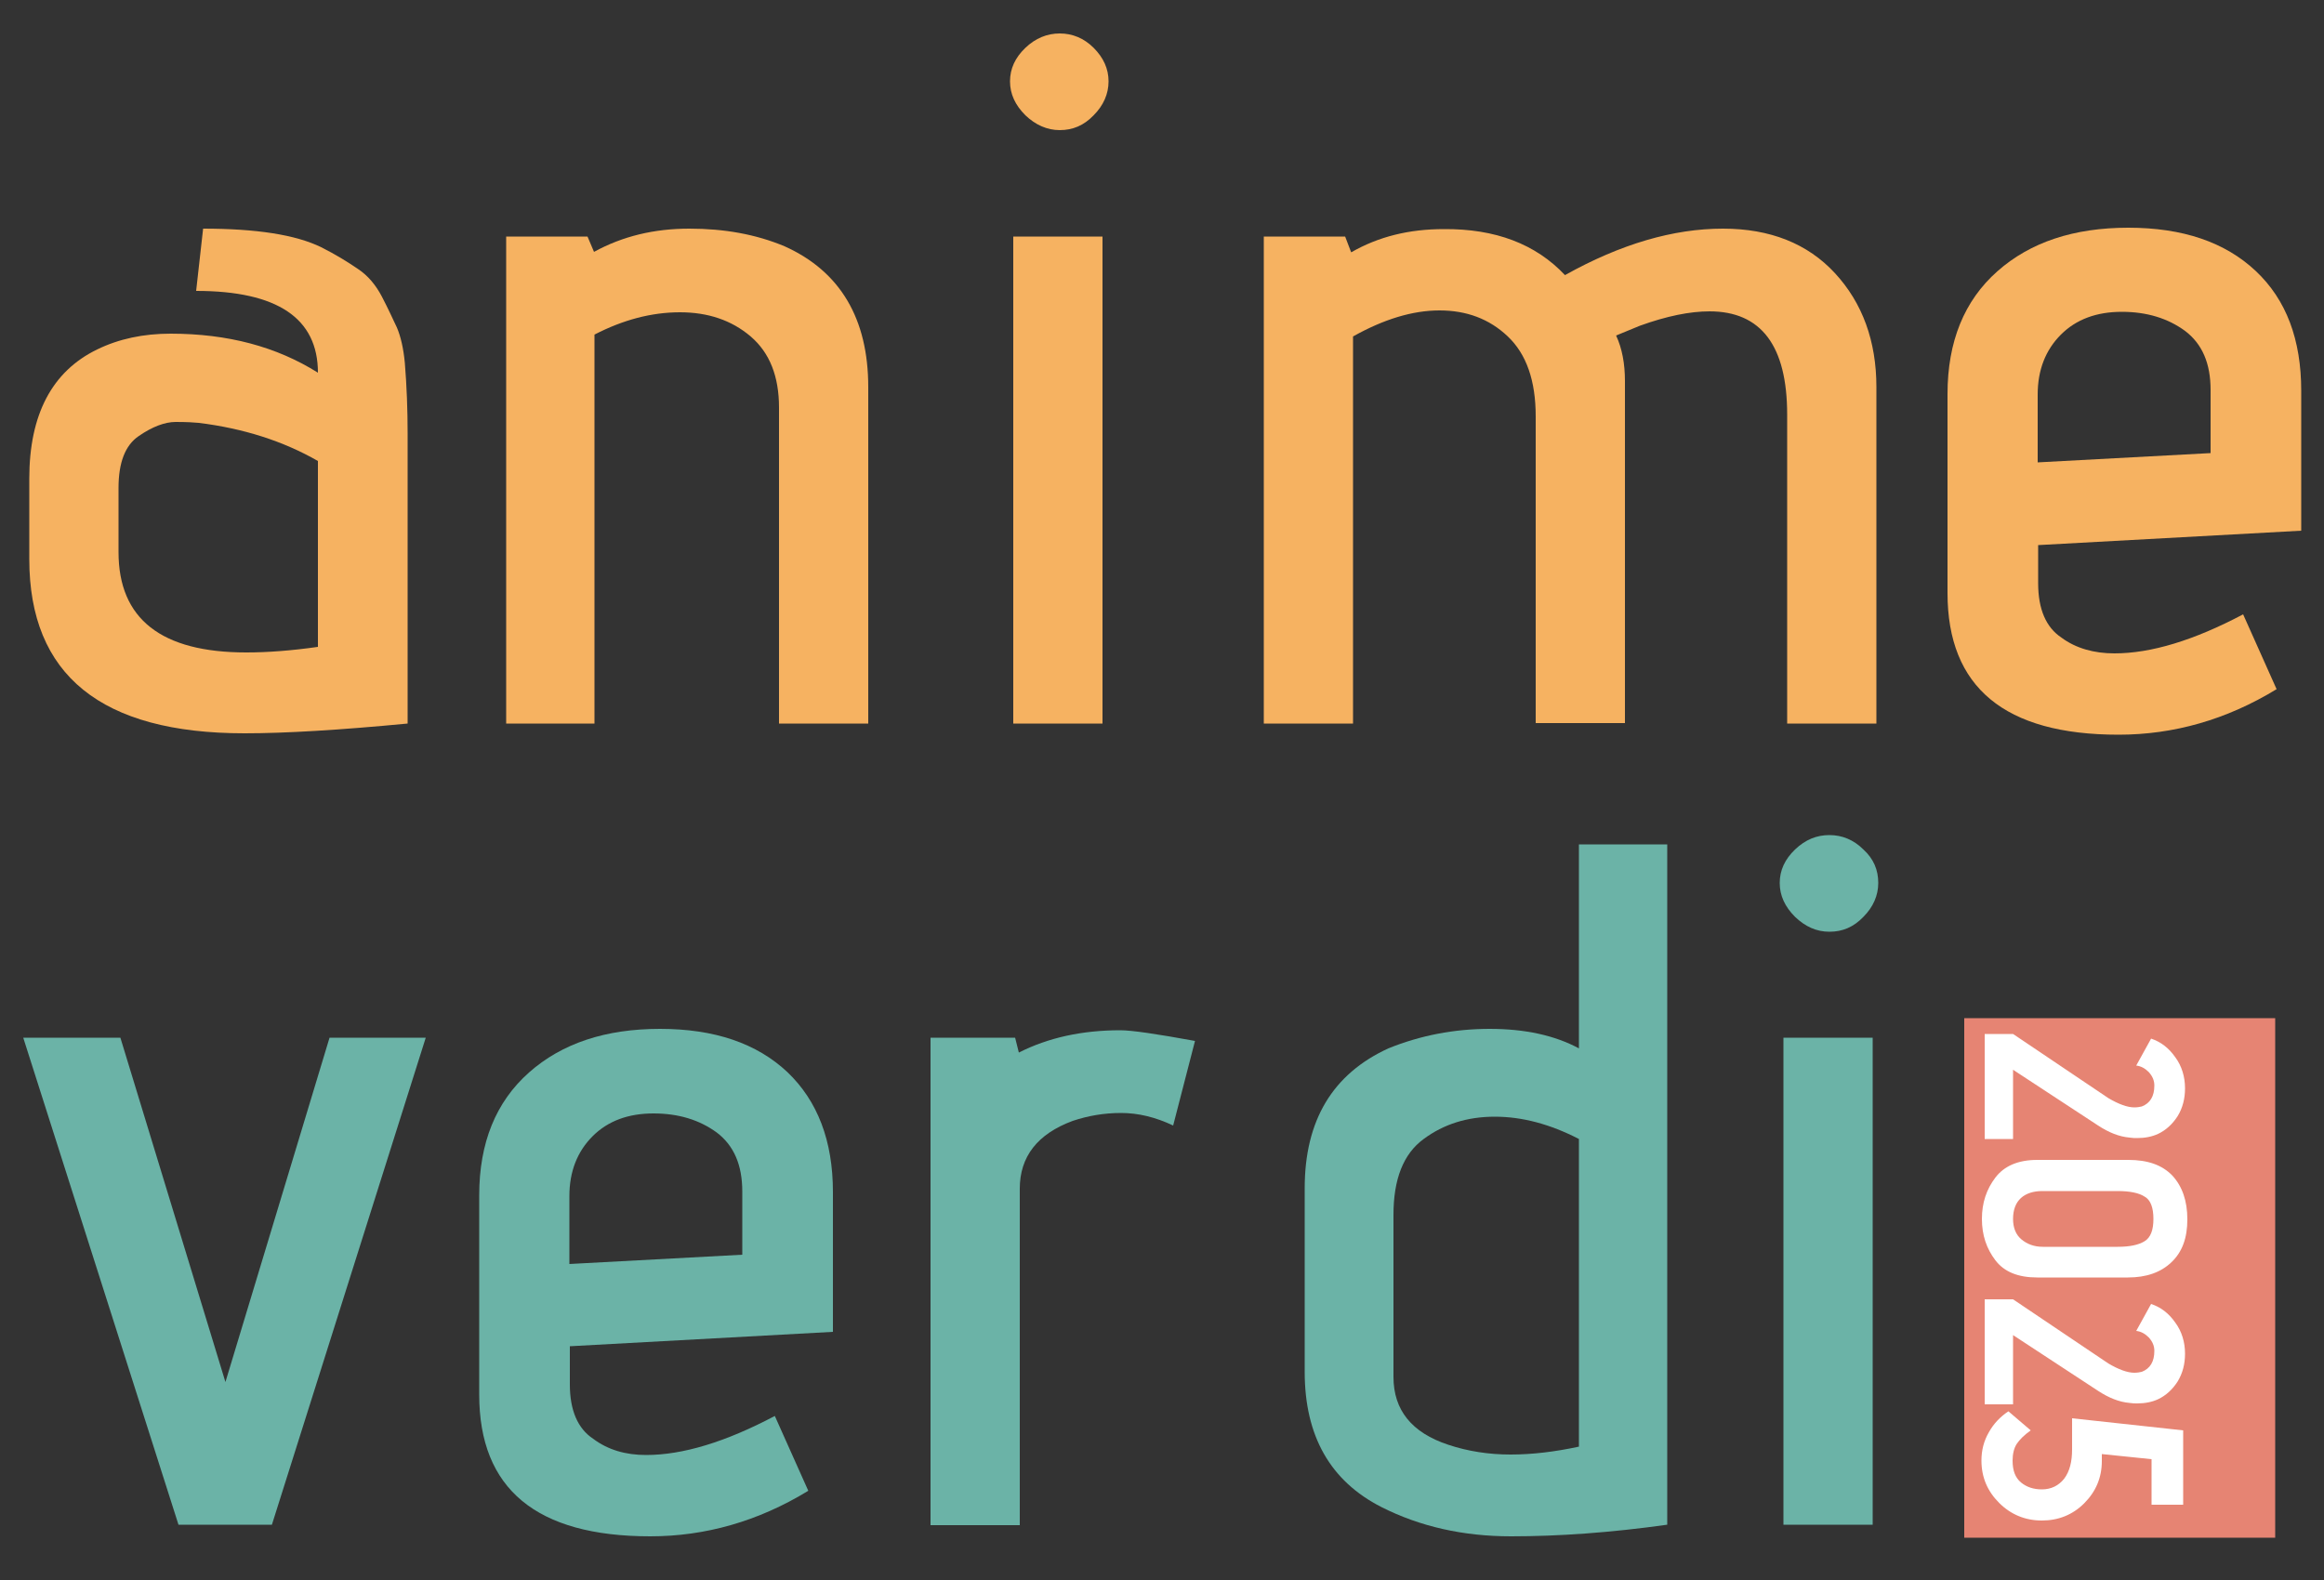 <?xml version="1.0" encoding="utf-8"?>
<!-- Generator: Adobe Illustrator 28.2.0, SVG Export Plug-In . SVG Version: 6.00 Build 0)  -->
<svg version="1.1" id="Livello_1" xmlns="http://www.w3.org/2000/svg" xmlns:xlink="http://www.w3.org/1999/xlink" x="0px" y="0px"
	 viewBox="0 0 500 340" style="enable-background:new 0 0 500 340;" xml:space="preserve">
<rect x="0" y="0" width="500" height="340" fill="#333333" stroke="none"/>
<style type="text/css">
	.st0{fill:#E68473;}
	.st1{fill:#F6B261;}
	.st2{fill:#6BB3A7;}
	.st3{fill:#FFFFFF;}
</style>
<g>
	<rect x="422.6" y="219.1" class="st0" width="66.9" height="111.8"/>
	<path class="st1" d="M36.7,71.8c12.3,0,22.8,2.8,31.7,8.4c0-11.7-8.7-17.6-26.2-17.6l1.5-13.4c11.4,0,19.9,1.3,25.4,4
		c3,1.5,5.6,3.1,7.8,4.6c2.3,1.5,4,3.6,5.3,6.1s2.3,4.7,3.2,6.6c0.8,1.9,1.4,4.4,1.7,7.6c0.4,4.9,0.6,10,0.6,15.3v62.3
		c-14.7,1.4-26.3,2.1-35.1,2.1c-30.8,0-46.3-12.5-46.3-37.5V103c0-13.8,4.9-23.1,14.6-27.8C25.6,72.9,30.9,71.8,36.7,71.8
		 M68.4,139.2v-40c-7.5-4.3-16-7-25.6-8.2c-1-0.1-2.6-0.2-5-0.2c-2.3,0-5,1-7.9,3c-3,2-4.4,5.8-4.4,11.2v13.8
		c0,14.4,9.2,21.6,27.5,21.6C57.6,140.4,62.8,140,68.4,139.2"/>
	<path class="st1" d="M127.8,54.2c6.2-3.4,13-5,20.5-5s14.3,1.2,20.5,3.8c12,5.4,18,15.6,18,30.3v72.4h-19.2v-68
		c0-6.7-2-11.8-6.1-15.3s-9.2-5.2-15.2-5.2c-6.1,0-12.2,1.6-18.4,4.8v83.7h-19V50.9h17.5L127.8,54.2z"/>
	<path class="st1" d="M238.5,17.5c0,2.7-1.1,5.2-3.2,7.3c-2.1,2.2-4.5,3.2-7.3,3.2c-2.7,0-5.2-1.1-7.4-3.2c-2.2-2.2-3.3-4.6-3.3-7.3
		s1.1-5.1,3.3-7.2s4.7-3.1,7.4-3.1s5.2,1,7.3,3.1C237.4,12.4,238.5,14.8,238.5,17.5 M237.2,155.7H218V50.9h19.2V155.7z"/>
	<path class="st1" d="M336.7,59.2c12-6.7,23.3-10,34-10c10.1,0,18.2,3.2,24.1,9.6s8.9,14.6,8.9,24.5v72.4h-19.2V89.2
		c0-14.8-5.6-22.2-16.7-22.2c-4.2,0-9.2,1-15,3.1l-5.1,2.1c1.3,2.8,1.9,6.1,1.9,9.8v73.6h-19.2v-66c0-7.7-2-13.4-6-17.2
		s-8.9-5.6-14.7-5.6c-5.8,0-12,1.9-18.6,5.6v83.3h-19.2V50.9h17.5l1.3,3.4c5.9-3.4,12.5-5,19.9-5C321.7,49.2,330.4,52.5,336.7,59.2"
		/>
	<path class="st1" d="M454.9,140.6c7.9,0,17.1-2.8,27.7-8.4l7.2,16.1c-10.8,6.6-22.2,9.8-34,9.8c-24.5,0-36.8-10.2-36.8-30.5V84.8
		c0-11.3,3.6-20.1,10.7-26.4s16.5-9.4,28.2-9.4s20.8,3.1,27.4,9.3s9.8,14.8,9.8,25.8v30.1l-56.6,3.1v8.2c0,5.6,1.7,9.5,5,11.7
		C446.6,139.5,450.5,140.6,454.9,140.6 M475.6,97.5V83.9c0-5.7-1.8-9.9-5.5-12.7c-3.7-2.7-8.2-4.1-13.6-4.1s-9.8,1.6-13.1,4.9
		c-3.3,3.3-5,7.6-5,12.9v14.6L475.6,97.5z"/>
	<polygon class="st2" points="58.5,328.1 38.4,328.1 5,223.3 25.9,223.3 48.5,297.4 70.9,223.3 91.6,223.3 	"/>
	<path class="st2" d="M139,313.1c7.9,0,17.1-2.8,27.7-8.4l7.2,16.1c-10.8,6.6-22.2,9.8-34,9.8c-24.5,0-36.8-10.2-36.8-30.5v-42.9
		c0-11.3,3.6-20.1,10.7-26.4c7.1-6.3,16.5-9.4,28.2-9.4s20.8,3.1,27.4,9.3c6.5,6.2,9.8,14.8,9.8,25.8v30.1l-56.6,3.1v8.2
		c0,5.6,1.7,9.5,5,11.7C130.8,312,134.6,313.1,139,313.1 M159.7,270v-13.6c0-5.7-1.8-9.9-5.5-12.7c-3.7-2.7-8.2-4.1-13.6-4.1
		c-5.4,0-9.8,1.6-13.1,4.9c-3.3,3.3-5,7.6-5,12.9V272L159.7,270z"/>
	<path class="st2" d="M219.2,226.5c6.3-3.2,13.6-4.8,21.8-4.8c2.5,0,7.9,0.8,16.1,2.3l-4.7,18.2c-3.8-1.8-7.5-2.7-11.2-2.7
		s-7.1,0.6-10.4,1.7c-7.6,2.8-11.4,7.7-11.4,14.6v72.4h-19.2V223.3h18.2L219.2,226.5z"/>
	<path class="st2" d="M298.7,225.6c6.9-2.8,14.2-4.2,21.8-4.2c7.6,0,14,1.4,19.2,4.2v-43.9h19v146.4c-12.1,1.7-23.3,2.5-33.6,2.5
		c-10.3,0-19.6-2.1-27.9-6.3c-11-5.6-16.5-15.3-16.5-29.1v-39.5C280.7,241.1,286.7,231.1,298.7,225.6 M339.7,245.1
		c-6.2-3.2-12.2-4.8-18.1-4.8s-11,1.6-15.3,4.8c-4.4,3.2-6.5,8.7-6.5,16.3v34.9c0,7.1,3.9,12,11.8,14.6c4.2,1.4,8.7,2.1,13.4,2.1
		c4.7,0,9.6-0.6,14.7-1.7V245.1z"/>
	<path class="st2" d="M404.1,190c0,2.7-1.1,5.2-3.2,7.3c-2.1,2.2-4.5,3.2-7.3,3.2s-5.2-1.1-7.4-3.2c-2.2-2.2-3.3-4.6-3.3-7.3
		s1.1-5.1,3.3-7.2c2.2-2.1,4.6-3.1,7.4-3.1c2.7,0,5.2,1,7.3,3.1C403.1,184.8,404.1,187.2,404.1,190 M402.9,328.1h-19.2V223.3h19.2
		V328.1z"/>
	<g>
		<path class="st3" d="M427,245.1v-22.6h6.1l20.5,13.8c2.2,1.3,4.1,2,5.6,2c0.6,0,1.2-0.1,1.6-0.2c1.8-0.7,2.7-2.2,2.7-4.5
			c0-1.1-0.4-2-1.2-2.9c-0.8-0.8-1.7-1.3-2.7-1.4l3.2-5.8c2.1,0.7,3.8,2,5.2,4c1.4,1.9,2.1,4.2,2.1,6.7c0,2.2-0.5,4.2-1.6,6
			c-1.1,1.7-2.5,3-4.2,3.8c-1.3,0.6-2.8,0.9-4.5,0.9c-0.5,0-1,0-1.6-0.1c-2.3-0.2-4.5-1.1-6.8-2.6l-18.3-12v14.9L427,245.1
			L427,245.1z"/>
		<path class="st3" d="M457.8,274.9h-19.5c-4.1,0-7.1-1.2-9-3.7s-2.9-5.4-2.9-8.9s1-6.4,2.9-8.9s4.9-3.8,9-3.8h19.6
			c4.2,0,7.3,1.1,9.5,3.4c2.1,2.3,3.2,5.4,3.2,9.4s-1.1,7-3.4,9.2C464.9,273.8,461.8,274.9,457.8,274.9z M439.5,268.3h16.1
			c2.6,0,4.5-0.4,5.8-1.2s1.9-2.4,1.9-4.8s-0.6-4.1-1.9-4.8c-1.2-0.8-3.2-1.2-5.8-1.2h-16.2c-1.9,0-3.5,0.5-4.6,1.5
			s-1.7,2.5-1.7,4.5c0,1.9,0.6,3.4,1.8,4.4C436.1,267.7,437.6,268.3,439.5,268.3z"/>
		<path class="st3" d="M427,302.2v-22.6h6.1l20.5,13.8c2.2,1.3,4.1,2,5.6,2c0.6,0,1.2-0.1,1.6-0.2c1.8-0.7,2.7-2.2,2.7-4.5
			c0-1.1-0.4-2-1.2-2.9c-0.8-0.8-1.7-1.3-2.7-1.4l3.2-5.8c2.1,0.7,3.8,2,5.2,4c1.4,1.9,2.1,4.2,2.1,6.7c0,2.2-0.5,4.2-1.6,6
			c-1.1,1.7-2.5,3-4.2,3.8c-1.3,0.6-2.8,0.9-4.5,0.9c-0.5,0-1,0-1.6-0.1c-2.3-0.2-4.5-1.1-6.8-2.6l-18.3-12v14.9L427,302.2
			L427,302.2z"/>
		<path class="st3" d="M432.1,303.7l4.8,4.1c-1.4,1-2.4,2-3,2.9s-0.9,2.2-0.9,3.6c0,2.2,0.6,3.7,1.8,4.7c1.2,1,2.7,1.5,4.5,1.5
			c2,0,3.6-0.8,4.8-2.3c1.2-1.6,1.7-3.7,1.7-6.3v-6.7l23.9,2.6v16h-6.8V314l-10.7-1.1v1.5c0,3.6-1.3,6.6-3.8,9.1s-5.6,3.7-9.1,3.7
			c-3.6,0-6.7-1.3-9.2-3.8s-3.8-5.5-3.8-9.1c0-2.2,0.5-4.2,1.6-6.1C428.9,306.4,430.3,304.9,432.1,303.7z"/>
	</g>
</g>
</svg>
